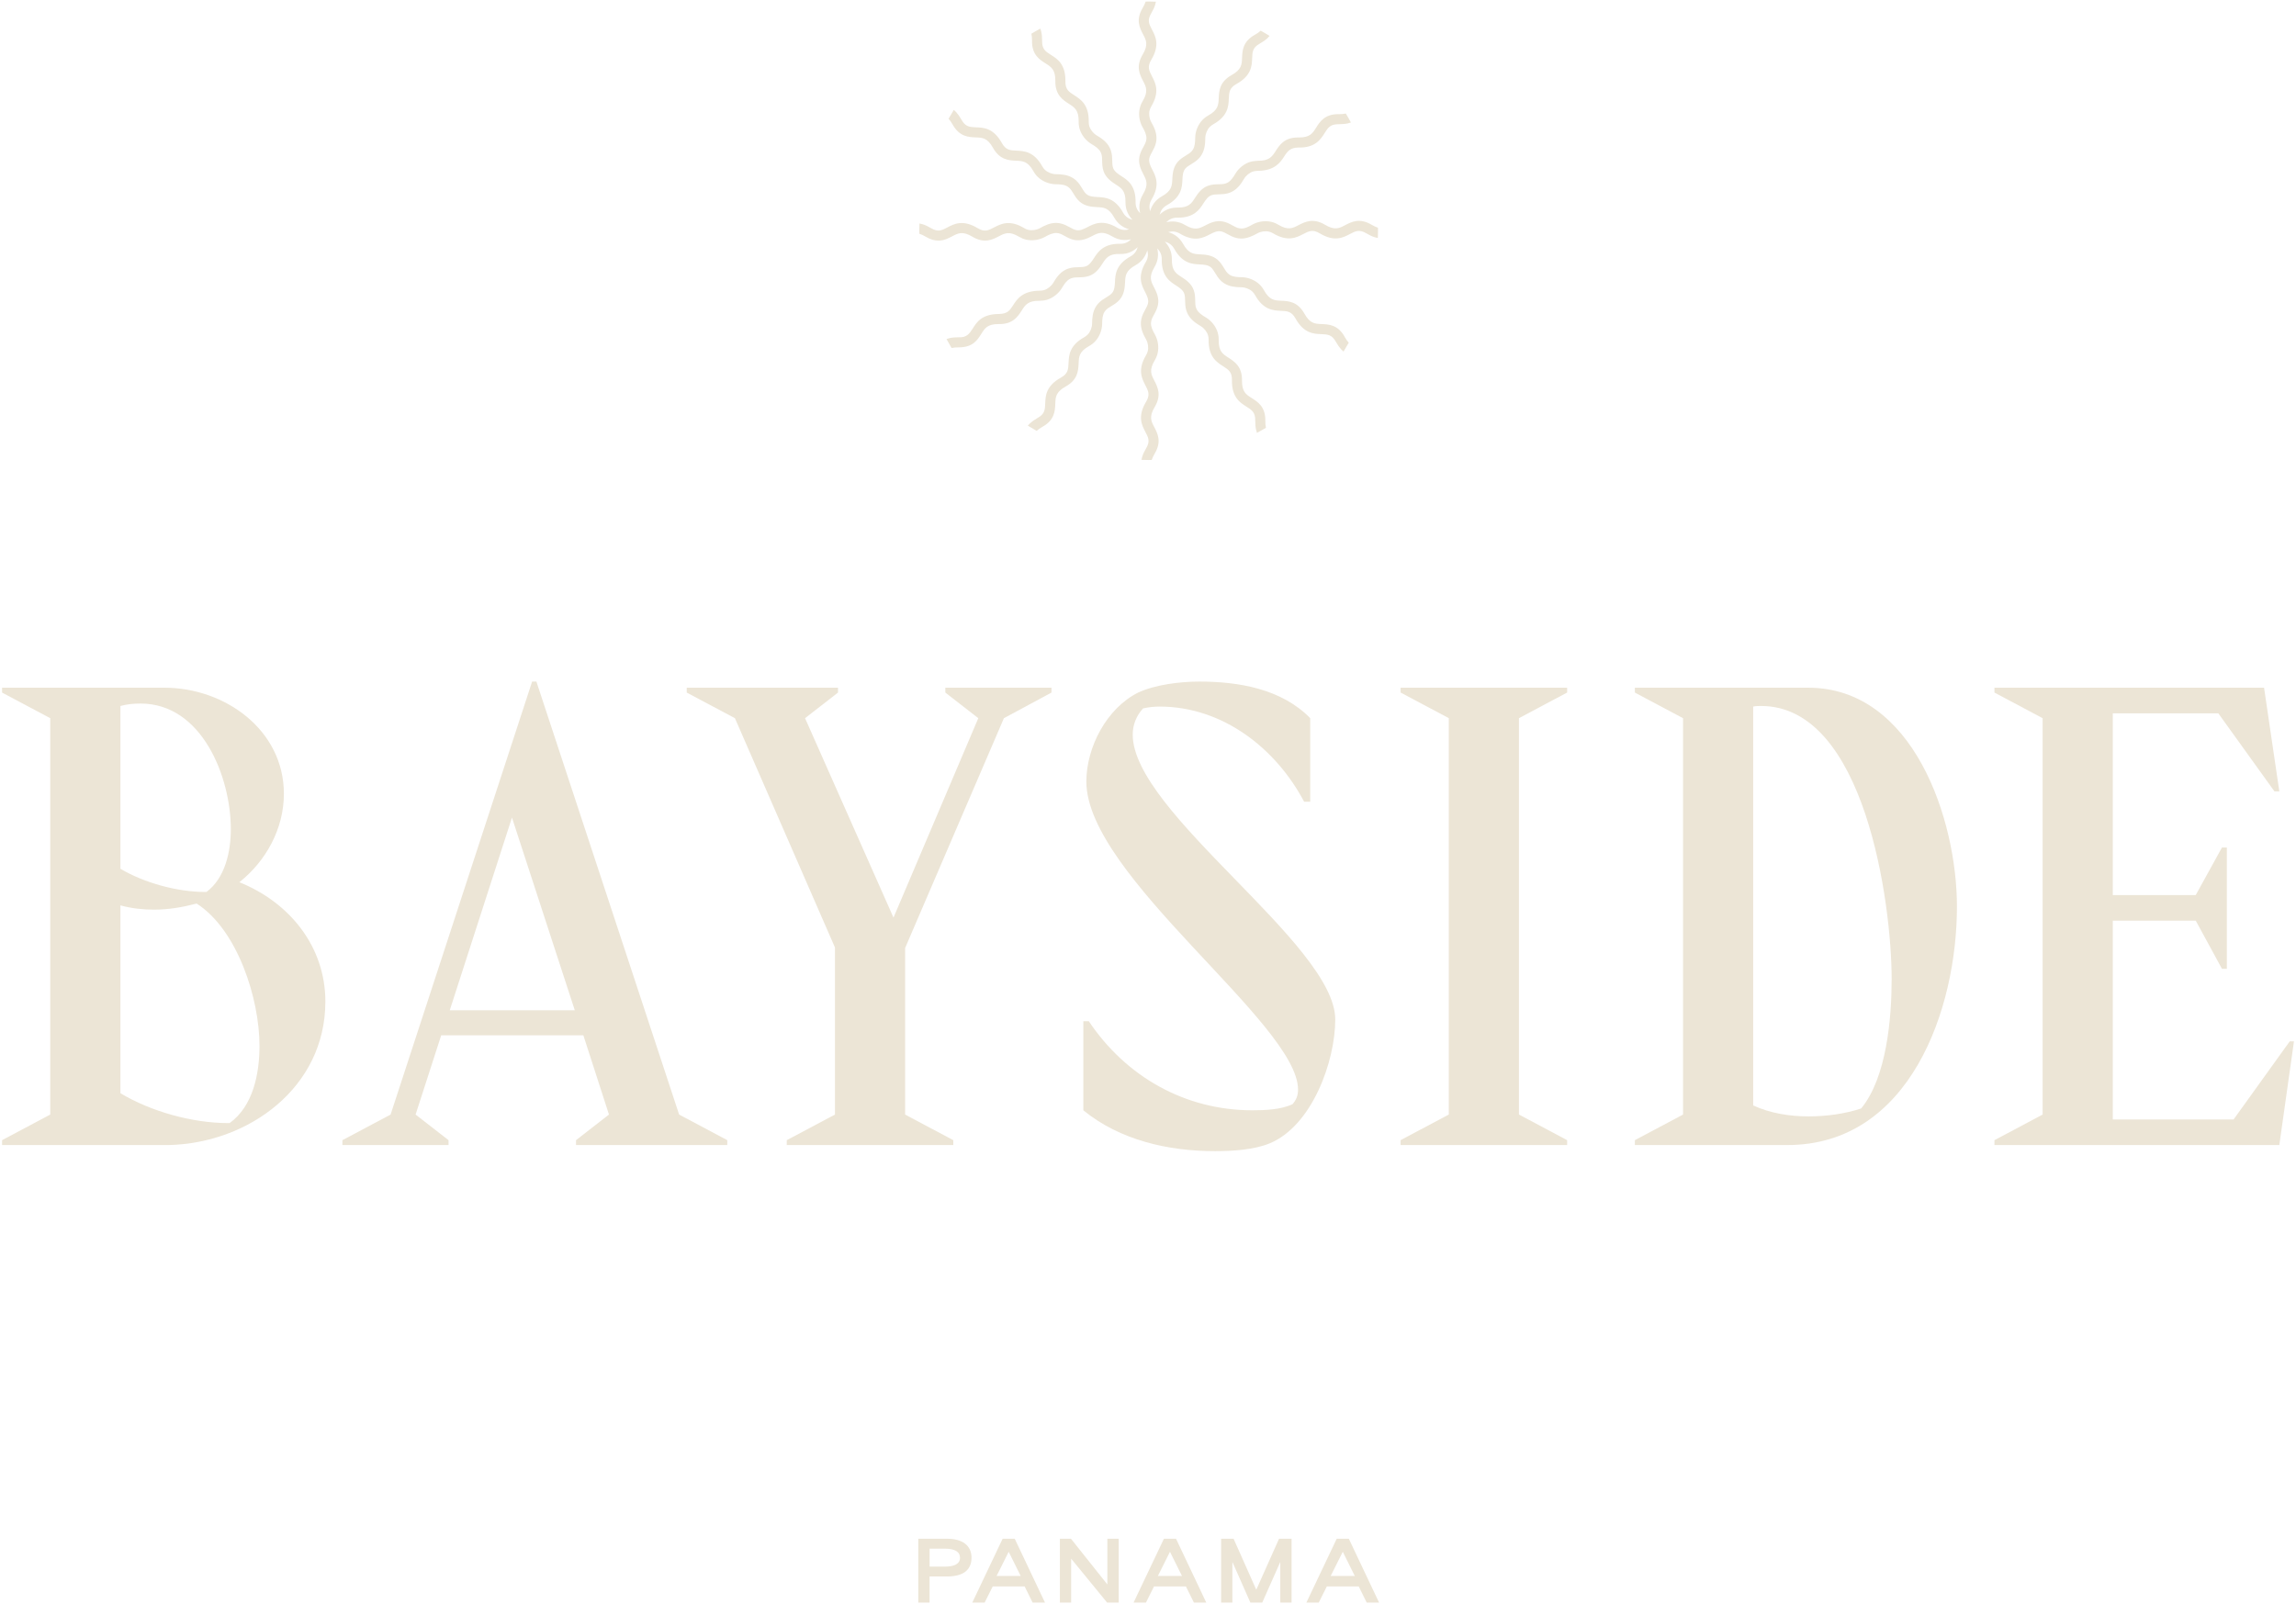 <?xml version="1.0" encoding="UTF-8"?>
<svg id="Capa_1" data-name="Capa 1" xmlns="http://www.w3.org/2000/svg" version="1.1" viewBox="0 0 933 652">
  <defs>
    <style>
      .cls-1 {
        fill: #ece5d6;
        stroke-width: 0px;
      }
    </style>
  </defs>
  <g>
    <g>
      <path class="cls-1" d="M132.21,407.18c0,34.7-30.99,57.51-63.71,58.25H.84v-1.98l19.58-10.41v-161.12l-19.58-10.41v-1.98h65.94c24.54,0,48.58,17.1,48.58,43.13,0,14.13-7.19,27.27-18.09,35.94,20.33,8.18,34.95,26.03,34.95,48.58ZM57.11,285.97c-2.73,0-5.45.25-8.18.99v66.18c9.67,5.7,23.05,9.42,34.46,9.42h.5c7.68-5.7,9.91-16.61,9.91-25.53,0-21.07-11.65-51.06-36.69-51.06ZM105.44,425.03c0-19.09-8.92-47.1-25.53-57.76-5.7,1.49-11.4,2.48-17.35,2.48-4.46,0-9.17-.5-13.63-1.74v76.35c12.39,7.44,29.25,12.15,43.87,12.15h.5c9.67-6.94,12.15-20.32,12.15-31.48Z"/>
      <path class="cls-1" d="M295.54,463.45v1.98h-61.47v-1.98l13.39-10.41-10.41-32.22h-57.76l-10.41,32.22,13.39,10.41v1.98h-43.13v-1.98l19.58-10.41,57.51-176h1.74l58,176,19.58,10.41ZM233.57,410.65l-25.53-78.33-25.28,78.33h50.82Z"/>
      <path class="cls-1" d="M367.8,385.37v67.67l19.58,10.41v1.98h-67.67v-1.98l19.58-10.41v-67.92l-40.65-93.2-19.58-10.41v-1.98h61.47v1.98l-13.39,10.41,35.94,81.06,34.46-81.06-13.39-10.41v-1.98h43.13v1.98l-19.33,10.41-40.16,93.45Z"/>
      <path class="cls-1" d="M460.29,298.61c0,31.73,82.3,85.27,82.3,115.76,0,17.1-9.42,43.13-26.52,50.32-6.44,2.73-15.62,3.22-22.31,3.22-19.09,0-38.67-4.46-53.54-16.61v-36.19h2.23c15.12,22.56,39.16,36.19,66.43,36.19,5.21,0,11.65-.25,16.36-2.48,1.49-1.74,2.23-3.47,2.23-5.95,0-26.77-86.02-86.76-86.02-125.18,0-13.88,8.18-29.75,21.07-36.19,6.94-3.22,17.1-4.46,24.79-4.46,16.11,0,33.46,2.97,45.11,14.87v33.96h-2.48c-11.4-21.57-32.97-38.67-58.75-38.67-2.23,0-4.46.25-6.69.74-2.73,2.97-4.21,6.69-4.21,10.66Z"/>
      <path class="cls-1" d="M569.15,279.52h67.67v1.98l-19.58,10.41v161.12l19.58,10.41v1.98h-67.67v-1.98l19.58-10.41v-161.12l-19.58-10.41v-1.98Z"/>
      <path class="cls-1" d="M795.22,368.51c0,41.64-19.09,96.92-68.91,96.92h-61.97v-1.98l19.58-10.41v-161.12l-19.58-10.41v-1.98h70.4c42.88,0,60.48,53.79,60.48,88.99ZM768.69,398.01c0-30.99-10.91-111.05-53.05-111.05-.99,0-2.23,0-3.22.25v162.11c6.94,3.22,14.87,4.46,22.56,4.46,6.94,0,14.63-.99,21.32-3.22,10.41-12.64,12.39-36.94,12.39-52.55Z"/>
      <path class="cls-1" d="M930.43,423.29h1.74l-5.95,42.14h-115.76v-1.98l19.58-10.41v-161.12l-19.58-10.41v-1.98h109.56l6.2,42.14h-1.98l-22.81-31.73h-42.88v73.87h33.71l10.66-19.33h1.98v49.33h-1.98l-10.66-19.58h-33.71v80.81h49.08l22.8-31.73Z"/>
    </g>
    <g>
      <path class="cls-1" d="M373.17,625.46h11.78c5.87,0,9.83,2.56,9.83,7.68s-3.48,7.65-10.01,7.65h-7.04v10.62h-4.58v-25.95ZM383.93,636.79c3.76,0,6.18-1.06,6.18-3.62,0-2.36-2.01-3.69-6.18-3.69h-6.18v7.31h6.18Z"/>
      <path class="cls-1" d="M407.43,625.46h4.92l12.29,25.95h-5.02l-3.24-6.56h-12.98l-3.28,6.56h-5.02l12.33-25.95ZM414.77,640.59l-4.88-9.84-4.92,9.84h9.8Z"/>
      <path class="cls-1" d="M430.69,625.46h4.51l14.79,18.58v-18.58h4.61v25.95h-4.71l-14.62-17.86v17.86h-4.58v-25.95Z"/>
      <path class="cls-1" d="M472.97,625.46h4.92l12.29,25.95h-5.02l-3.24-6.56h-12.98l-3.28,6.56h-5.02l12.33-25.95ZM480.31,640.59l-4.88-9.84-4.92,9.84h9.8Z"/>
      <path class="cls-1" d="M496.23,625.46h5.05l9.22,20.73,9.25-20.73h5.09v25.95h-4.58v-16.53l-7.34,16.53h-4.82l-7.31-16.53v16.53h-4.58v-25.95Z"/>
      <path class="cls-1" d="M543.19,625.46h4.92l12.29,25.95h-5.02l-3.24-6.56h-12.98l-3.28,6.56h-5.02l12.33-25.95ZM550.53,640.59l-4.88-9.84-4.92,9.84h9.8Z"/>
    </g>
  </g>
  <path class="cls-1" d="M546.46,136.96c-2.77-4.98-6.49-5.13-9.49-5.24-2.6-.1-4.66-.19-6.91-4.23-2.76-4.95-6.49-5.12-9.48-5.25-2.62-.12-4.7-.21-6.93-4.22-.52-.94-1.16-1.77-1.89-2.46-1.83-1.74-4.58-2.85-7.16-2.88-1.82-.02-3.56-.12-4.9-.97-.23-.15-.44-.31-.65-.5-.66-.59-1.17-1.43-1.7-2.31-.67-1.09-1.42-2.33-2.6-3.34-2.12-1.8-4.64-2.06-7.04-2.18-2.62-.12-4.7-.21-6.93-4.22-1.56-2.8-3.83-4.16-6.08-4.82,1.57-.42,3.13-.36,4.79.63,5.91,3.53,9.48,1.67,12.1.31,1.69-.87,3.07-1.53,4.56-1.24.88.16,1.77.65,2.7,1.16,1.07.59,2.28,1.25,3.73,1.56.49.11.98.18,1.47.2,2.59.11,4.88-.99,6.93-2.13,1.34-.75,3.21-1.03,4.69-.67.58.13,1.15.37,1.71.71,5.91,3.52,9.49,1.67,12.11.31,2.45-1.27,3.94-2.04,6.84-.31,5.94,3.56,9.52,1.68,12.12.31,2.44-1.29,3.92-2.05,6.82-.31,1.19.71,2.29,1.22,3.39,1.57.43.13.84.22,1.24.3.03-.98.07-1.95.07-2.94,0-.42-.03-.83-.03-1.25-.02,0-.04,0-.05-.01-.77-.25-1.62-.65-2.52-1.18-4.9-2.92-8.19-1.18-10.83.2-2.3,1.22-4.13,2.18-8.11-.2-4.85-2.88-8.16-1.18-10.83.19-2.34,1.21-4.18,2.17-8.11-.19-.92-.55-1.89-.95-2.87-1.18-2.48-.59-5.4-.18-7.64,1.08-1.59.89-3.15,1.73-4.75,1.61-.27-.01-.53-.05-.79-.1-.86-.19-1.72-.66-2.62-1.15-1.13-.62-2.4-1.32-3.93-1.6-2.75-.52-5.05.53-7.18,1.64-2.33,1.21-4.19,2.16-8.12-.19-2.75-1.64-5.39-1.68-7.68-1.13,1.13-1.13,2.48-1.86,4.35-1.86h.41c6.62,0,8.76-3.33,10.34-5.79.98-1.54,1.9-2.85,3.32-3.35.84-.3,1.85-.33,2.92-.35,1.22-.03,2.6-.06,4.01-.51.47-.15.93-.34,1.38-.57,2.38-1.23,3.8-3.38,4.94-5.3.79-1.33,2.28-2.51,3.71-2.93.58-.17,1.34-.22,1.86-.24,6.72-.05,9.05-3.29,10.65-5.78,1.49-2.33,2.6-3.63,5.76-3.69,6.79.21,9.09-3.3,10.66-5.79,1.44-2.29,2.32-3.68,5.57-3.68h.18c1.35-.05,2.6-.09,3.73-.34.44-.1.86-.23,1.26-.37-.66-1.24-1.36-2.45-2.07-3.65-.03,0-.05.02-.08.02-.73.16-1.56.24-2.5.24h-.51c-5.52,0-7.48,3.1-9.05,5.6-1.36,2.17-2.44,3.88-6.85,3.88h-.51c-5.49,0-7.46,3.09-9.05,5.58-1.42,2.21-2.63,3.94-7.13,3.89-1.02.09-2.1.13-3.07.41-2.42.71-4.75,2.53-6.08,4.76-.93,1.56-1.88,3.03-3.3,3.76-.24.12-.49.22-.75.31-.84.27-1.81.29-2.84.31-1.29.03-2.74.06-4.2.58-2.63.93-4.11,2.99-5.4,5.01-1.39,2.17-2.5,3.89-6.87,3.89h-.43c-3.11,0-5.37,1.27-7.04,2.86.42-1.57,1.25-2.9,2.93-3.84,6.01-3.34,6.19-7.38,6.33-10.32.08-1.83.23-3.44,1.19-4.57.58-.68,1.45-1.21,2.36-1.76,1.04-.63,2.22-1.35,3.21-2.44.34-.37.64-.76.91-1.18,1.45-2.26,1.6-4.84,1.62-7.07.02-1.54.73-3.31,1.76-4.4.41-.43.91-.82,1.48-1.14,6-3.34,6.18-7.38,6.32-10.33.13-2.76.2-4.43,3.15-6.08,6.06-3.38,6.22-7.4,6.33-10.36.11-2.74.18-4.4,3.14-6.05,1.2-.67,2.23-1.39,3.05-2.15.33-.3.62-.62.91-.95-1.19-.74-2.39-1.45-3.62-2.13-.02.02-.04.04-.06.06-.59.54-1.36,1.08-2.28,1.59-4.97,2.76-5.12,6.48-5.24,9.48-.1,2.61-.18,4.67-4.23,6.92-4.93,2.76-5.11,6.48-5.25,9.47-.12,2.62-.21,4.7-4.21,6.93-.94.52-1.77,1.16-2.46,1.9-1.75,1.83-2.85,4.58-2.89,7.16-.02,1.81-.11,3.55-.97,4.89-.15.23-.31.44-.5.65-.6.65-1.43,1.16-2.31,1.7-1.09.67-2.34,1.42-3.34,2.6-1.8,2.11-2.06,4.64-2.18,7.04-.12,2.62-.21,4.7-4.22,6.93-2.79,1.56-4.15,3.82-4.82,6.08-.42-1.57-.37-3.14.62-4.79,3.52-5.89,1.67-9.47.3-12.11-.84-1.61-1.51-3.07-1.24-4.54.16-.89.65-1.77,1.16-2.7.59-1.07,1.25-2.28,1.56-3.73.11-.47.17-.96.2-1.47.12-2.66-.98-4.89-2.13-6.93-.76-1.34-1.03-3.23-.68-4.67.14-.58.38-1.16.73-1.73,3.52-5.9,1.66-9.48.3-12.11-1.27-2.46-2.04-3.94-.3-6.83,3.55-5.95,1.68-9.51.3-12.12-1.28-2.44-2.05-3.9-.3-6.82.71-1.2,1.23-2.31,1.56-3.39.13-.42.22-.83.3-1.24-.98-.03-1.95-.07-2.93-.07-.42,0-.84.03-1.26.03,0,.02,0,.04-.02.06-.23.76-.63,1.61-1.17,2.51-2.92,4.89-1.19,8.18.21,10.84,1.21,2.31,2.17,4.13-.21,8.11-2.9,4.85-1.19,8.16.2,10.83,1.21,2.33,2.15,4.17-.2,8.11-.55.92-.95,1.88-1.18,2.86-.6,2.46-.18,5.39,1.09,7.64.89,1.59,1.69,3.16,1.61,4.73-.02.28-.06.55-.11.82-.19.86-.66,1.72-1.15,2.62-.61,1.13-1.31,2.4-1.59,3.93-.51,2.75.53,5.06,1.64,7.18,1.21,2.34,2.15,4.18-.2,8.11-1.64,2.75-1.69,5.39-1.14,7.67-1.15-1.15-1.88-2.53-1.85-4.45.1-6.88-3.3-9.05-5.79-10.64-1.54-.99-2.85-1.91-3.35-3.33-.3-.84-.33-1.85-.35-2.92-.03-1.22-.06-2.6-.51-4.01-.15-.47-.34-.93-.57-1.38-1.22-2.37-3.29-3.74-5.31-4.94-1.32-.79-2.5-2.28-2.93-3.71-.17-.58-.25-1.2-.23-1.86.1-6.87-3.3-9.05-5.79-10.65-2.33-1.48-3.74-2.38-3.69-5.76.1-6.92-3.3-9.08-5.8-10.66-2.32-1.47-3.72-2.35-3.67-5.74.02-1.37-.09-2.62-.34-3.72-.1-.45-.23-.86-.37-1.27-1.24.66-2.45,1.36-3.65,2.07,0,.03.02.06.02.09.18.78.26,1.72.24,2.76-.09,5.7,3.06,7.68,5.6,9.28,2.2,1.4,3.95,2.5,3.88,7.13-.09,5.66,3.05,7.67,5.58,9.28,2.21,1.42,3.96,2.54,3.89,7.12-.02,1.06.12,2.1.41,3.08.72,2.43,2.54,4.76,4.76,6.08,1.56.93,3.03,1.88,3.76,3.3.12.24.22.49.31.75.27.84.29,1.81.31,2.84.03,1.29.06,2.74.58,4.2.93,2.63,2.98,4.11,5,5.41,2.22,1.41,3.97,2.53,3.9,7.12-.05,3.2,1.23,5.5,2.85,7.2-1.56-.43-2.91-1.26-3.83-2.92-3.34-6.01-7.38-6.19-10.33-6.33-1.82-.08-3.42-.22-4.56-1.19-.68-.58-1.21-1.44-1.76-2.35-.63-1.05-1.35-2.23-2.45-3.22-.37-.33-.77-.65-1.17-.9-2.25-1.45-4.83-1.6-7.07-1.63-1.55-.02-3.31-.73-4.4-1.76-.43-.41-.81-.9-1.13-1.48-3.34-6-7.38-6.18-10.33-6.32-2.76-.13-4.43-.2-6.08-3.15-3.38-6.06-7.4-6.22-10.34-6.33-2.75-.11-4.41-.17-6.07-3.14-.67-1.21-1.38-2.21-2.14-3.05-.31-.33-.63-.63-.95-.9-.74,1.19-1.45,2.39-2.13,3.61.02.02.04.03.06.05.54.6,1.08,1.37,1.59,2.28,2.77,4.98,6.49,5.13,9.48,5.24,2.61.1,4.66.18,6.92,4.23,2.75,4.93,6.47,5.11,9.47,5.25,2.62.12,4.7.21,6.93,4.21.52.94,1.16,1.78,1.89,2.46,1.83,1.74,4.58,2.85,7.16,2.89,1.82.02,3.57.12,4.92.98.22.14.43.31.62.49.66.59,1.16,1.42,1.7,2.31.67,1.09,1.42,2.34,2.6,3.34,2.12,1.81,4.64,2.07,7.04,2.18,2.62.12,4.7.21,6.93,4.22,1.56,2.8,3.82,4.15,6.06,4.82-1.57.41-3.13.36-4.77-.63-5.9-3.52-9.48-1.66-12.1-.3-1.63.85-3.07,1.53-4.56,1.24-.88-.16-1.77-.65-2.7-1.16-1.07-.59-2.29-1.25-3.74-1.56-.49-.11-.98-.18-1.47-.2-2.65-.13-4.98,1.03-6.93,2.13-1.37.76-3.21,1.02-4.68.68-.59-.14-1.17-.38-1.73-.73-5.89-3.52-9.48-1.66-12.11-.3-2.45,1.28-3.93,2.06-6.83.3-5.95-3.55-9.51-1.67-12.12-.31-2.43,1.29-3.91,2.05-6.82.31-1.17-.7-2.31-1.23-3.39-1.56-.42-.13-.83-.22-1.24-.3-.03.98-.07,1.95-.07,2.93,0,.42.03.84.03,1.26.02,0,.04,0,.06.01.77.25,1.62.64,2.52,1.18,1.96,1.17,3.65,1.59,5.16,1.59,2.26,0,4.09-.96,5.68-1.8,2.31-1.21,4.14-2.17,8.11.2,4.87,2.92,8.17,1.19,10.82-.18,2.34-1.22,4.18-2.18,8.12.19.92.54,1.88.94,2.87,1.18,2.46.59,5.38.17,7.64-1.08,1.59-.89,3.11-1.65,4.75-1.61.26.01.53.05.79.1.86.19,1.72.66,2.63,1.16,1.12.61,2.39,1.31,3.93,1.59,2.72.47,5.04-.53,7.18-1.64,2.32-1.22,4.17-2.17,8.12.18,2.75,1.65,5.39,1.69,7.67,1.15-1.13,1.12-2.47,1.85-4.33,1.85h-.12c-6.71-.15-9.06,3.3-10.64,5.79-.99,1.54-1.92,2.86-3.32,3.36-.85.3-1.86.32-2.92.35-1.22.03-2.61.06-4.02.51-.47.15-.93.34-1.37.57-2.37,1.22-3.74,3.29-4.94,5.31-.79,1.32-2.28,2.5-3.72,2.93-.57.17-1.09.23-1.85.24-6.85.09-9.05,3.3-10.64,5.78-1.49,2.33-2.36,3.59-5.76,3.69-7.04.01-9.09,3.31-10.66,5.79-1.47,2.33-2.59,3.83-5.76,3.68-1.39-.02-2.62.09-3.72.34-.44.1-.85.23-1.26.37.66,1.23,1.36,2.45,2.07,3.65.03,0,.05-.02.08-.02.77-.17,1.74-.23,2.77-.24,5.87.02,7.68-3.06,9.28-5.59,1.37-2.17,2.45-3.88,6.86-3.88.17,0,.34,0,.49,0,5.48,0,7.46-3.08,9.05-5.57,1.41-2.22,2.56-3.96,7.13-3.89,1.11-.03,2.1-.13,3.07-.41,2.43-.72,4.76-2.54,6.08-4.76.93-1.56,1.88-3.03,3.3-3.76.24-.12.5-.22.75-.3.84-.27,1.82-.29,2.85-.31,1.28-.03,2.73-.06,4.2-.58,2.62-.93,4.1-2.99,5.4-5.01,1.41-2.22,2.66-4.08,7.12-3.9,3.18.13,5.49-1.15,7.2-2.8-.43,1.54-1.26,2.85-2.92,3.78-6,3.34-6.18,7.38-6.32,10.33-.08,1.83-.23,3.43-1.19,4.57-.59.69-1.45,1.21-2.36,1.77-1.04.63-2.22,1.35-3.22,2.44-.33.37-.63.76-.9,1.18-1.45,2.25-1.6,4.83-1.63,7.07-.02,1.55-.73,3.31-1.75,4.39-.41.43-.91.81-1.49,1.14-6,3.34-6.18,7.38-6.32,10.33-.13,2.76-.2,4.43-3.15,6.08-6.05,3.37-6.21,7.4-6.33,10.34-.11,2.75-.17,4.41-3.15,6.06-1.22.68-2.21,1.39-3.05,2.15-.33.3-.62.62-.89.94,1.19.74,2.39,1.44,3.61,2.13.02-.02.03-.04.05-.05.59-.54,1.36-1.08,2.28-1.59,4.98-2.77,5.13-6.49,5.24-9.48.1-2.61.19-4.67,4.23-6.92,4.94-2.75,5.12-6.48,5.25-9.48.12-2.62.21-4.7,4.22-6.93.93-.52,1.76-1.15,2.46-1.89,1.74-1.83,2.85-4.58,2.88-7.16.02-1.82.12-3.57.98-4.91.14-.23.31-.44.49-.64.59-.65,1.42-1.16,2.31-1.69,1.09-.67,2.34-1.42,3.35-2.61,1.8-2.12,2.06-4.64,2.18-7.04.12-2.62.21-4.7,4.22-6.93,2.79-1.55,4.15-3.81,4.82-6.07.41,1.56.36,3.14-.62,4.77-3.53,5.91-1.66,9.49-.31,12.1.84,1.63,1.51,3.09,1.24,4.56-.16.88-.65,1.77-1.16,2.7-.59,1.07-1.25,2.29-1.55,3.7-.11.49-.18.99-.21,1.5-.12,2.66.98,4.89,2.13,6.93.77,1.37,1.03,3.2.67,4.68-.13.58-.37,1.16-.71,1.72-3.53,5.9-1.66,9.49-.31,12.11,1.27,2.45,2.04,3.94.31,6.83-3.56,5.96-1.68,9.52-.3,12.13,1.28,2.43,2.05,3.9.3,6.81-.7,1.17-1.23,2.31-1.56,3.39-.13.43-.22.84-.3,1.24.98.03,1.95.07,2.93.07.42,0,.84-.03,1.26-.03,0-.02,0-.04.01-.06.25-.77.64-1.62,1.18-2.52,2.92-4.89,1.19-8.18-.2-10.83-1.22-2.31-2.18-4.13.2-8.11,2.9-4.86,1.18-8.17-.19-10.82-1.21-2.33-2.17-4.18.19-8.12.55-.93.95-1.89,1.18-2.87.6-2.46.18-5.39-1.08-7.64-.89-1.59-1.69-3.16-1.61-4.72.02-.27.05-.53.11-.82.19-.86.66-1.72,1.15-2.62.61-1.13,1.31-2.4,1.59-3.93.51-2.73-.53-5.05-1.64-7.18-1.21-2.33-2.17-4.17.19-8.12,1.64-2.74,1.69-5.37,1.14-7.65,1.13,1.15,1.87,2.53,1.84,4.43-.1,6.88,3.3,9.05,5.78,10.64,1.54.99,2.86,1.92,3.36,3.32.3.84.33,1.85.35,2.92.03,1.22.06,2.61.52,4.02.15.47.34.93.57,1.37,1.22,2.37,3.29,3.74,5.3,4.94,1.33.79,2.51,2.28,2.93,3.73.17.57.25,1.18.24,1.84-.1,6.88,3.3,9.05,5.8,10.65,2.33,1.49,3.73,2.39,3.67,5.76-.1,6.94,3.31,9.08,5.79,10.65,2.33,1.47,3.73,2.36,3.68,5.75-.02,1.37.09,2.62.34,3.73.1.44.23.85.37,1.26,1.23-.66,2.45-1.36,3.65-2.07,0-.03-.02-.05-.02-.08-.18-.79-.26-1.72-.24-2.77.09-5.7-3.06-7.68-5.6-9.28-2.2-1.39-3.95-2.49-3.88-7.12.09-5.65-3.05-7.66-5.57-9.29-2.22-1.41-3.97-2.53-3.9-7.12.02-1.08-.12-2.12-.41-3.08-.71-2.43-2.53-4.76-4.76-6.08-1.56-.93-3.03-1.88-3.76-3.3-.12-.24-.22-.5-.31-.75-.27-.84-.29-1.81-.31-2.85-.03-1.28-.06-2.74-.58-4.2-.93-2.62-2.99-4.1-5.01-5.39-2.21-1.42-3.96-2.54-3.89-7.13.05-3.21-1.24-5.51-2.86-7.22,1.57.42,2.9,1.25,3.84,2.93,3.34,6,7.38,6.18,10.32,6.32,1.83.08,3.43.23,4.57,1.19.68.58,1.21,1.45,1.75,2.35.63,1.05,1.35,2.23,2.45,3.23.36.33.76.63,1.17.9,2.25,1.45,4.83,1.6,7.07,1.63,1.57.02,3.29.71,4.4,1.75.43.41.81.91,1.14,1.48,3.34,6.01,7.38,6.19,10.33,6.33,2.76.12,4.43.2,6.08,3.15,3.37,6.05,7.39,6.21,10.34,6.33,2.75.11,4.41.17,6.06,3.14.65,1.18,1.38,2.21,2.15,3.06.3.33.62.62.94.89.74-1.19,1.44-2.39,2.13-3.61-.02-.02-.04-.03-.05-.05-.55-.61-1.09-1.38-1.59-2.28Z"/>
</svg>